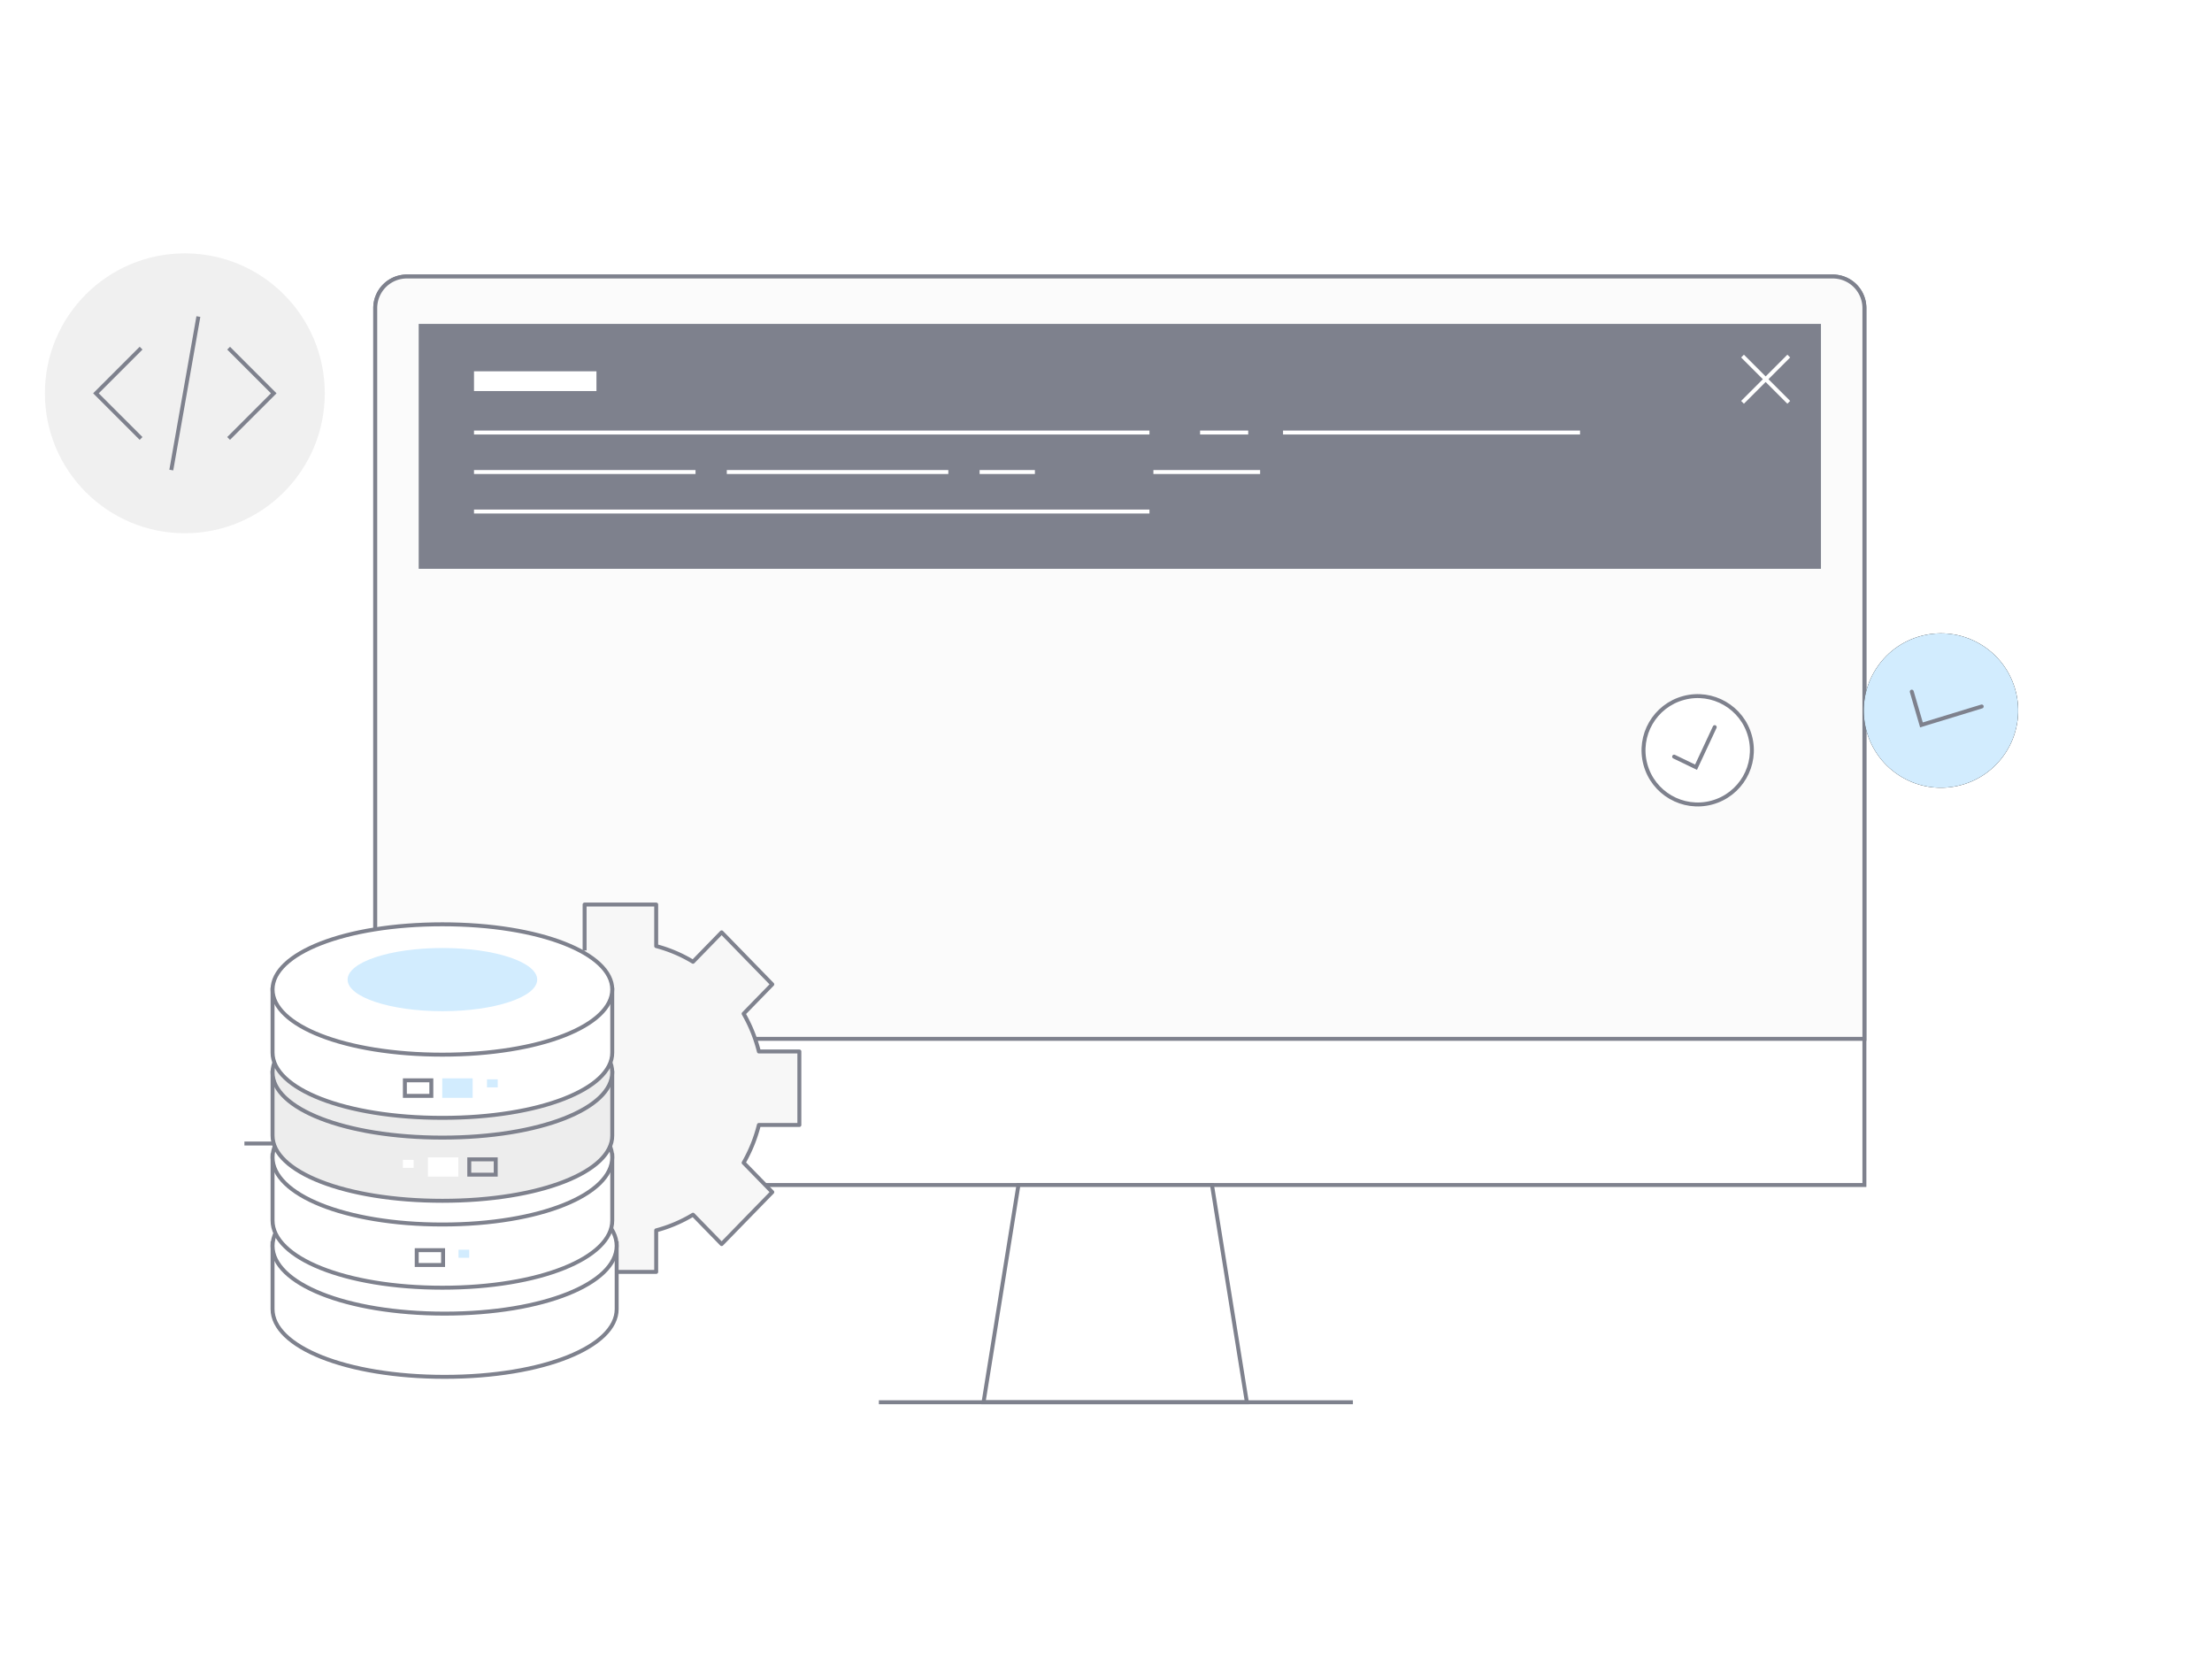 <svg xmlns="http://www.w3.org/2000/svg" xmlns:xlink="http://www.w3.org/1999/xlink" width="560" height="420" viewBox="0 0 560 420"><defs><circle id="b" cx="19.542" cy="19.542" r="19.542"/><filter id="a" width="123%" height="123%" x="-11.5%" y="-11.5%"><feMorphology in="SourceAlpha" operator="dilate" radius="1.5" result="shadowSpreadOuter1"/><feOffset in="shadowSpreadOuter1" result="shadowOffsetOuter1"/><feColorMatrix in="shadowOffsetOuter1" values="0 0 0 0 1 0 0 0 0 1 0 0 0 0 1 0 0 0 1 0"/></filter><circle id="d" cx="13.716" cy="13.716" r="13.716"/><filter id="c" width="136.5%" height="136.5%" x="-18.2%" y="-18.2%"><feMorphology in="SourceAlpha" operator="dilate" radius="2" result="shadowSpreadOuter1"/><feOffset in="shadowSpreadOuter1" result="shadowOffsetOuter1"/><feComposite in="shadowOffsetOuter1" in2="SourceAlpha" operator="out" result="shadowOffsetOuter1"/><feColorMatrix in="shadowOffsetOuter1" values="0 0 0 0 1 0 0 0 0 1 0 0 0 0 1 0 0 0 1 0"/></filter><path id="f" d="M191.37 176.625V165h-18.124v10.518a35.514 35.514 0 0 0-9.322 3.962l-7.245-7.438-12.817 13.155 7.247 7.436a37.511 37.511 0 0 0-3.86 9.567H137v18.6h10.249a37.511 37.511 0 0 0 3.86 9.567l-7.247 7.436 12.817 13.155 7.245-7.438a35.514 35.514 0 0 0 9.322 3.962V258h18.123v-11.625"/><filter id="e" width="123.9%" height="114%" x="-12%" y="-7%"><feMorphology in="SourceAlpha" operator="dilate" radius="2.5" result="shadowSpreadOuter1"/><feOffset in="shadowSpreadOuter1" result="shadowOffsetOuter1"/><feComposite in="shadowOffsetOuter1" in2="SourceAlpha" operator="out" result="shadowOffsetOuter1"/><feColorMatrix in="shadowOffsetOuter1" values="0 0 0 0 1 0 0 0 0 1 0 0 0 0 1 0 0 0 1 0"/></filter></defs><g fill="none" fill-rule="evenodd" transform="translate(11 64)"><path fill="#fff" stroke="#7e818d" d="M84 236h377V14a8 8 0 0 0-8-8H92a8 8 0 0 0-8 8z"/><path fill="#fbfbfb" stroke="#7e818d" d="M129.75 199H461V14a8 8 0 0 0-8-8H92a8 8 0 0 0-8 8v185h36.361"/><path fill="#fff" stroke="#7e818d" d="M238 291h66.665l-8.832-55h-49z"/><path stroke="#7e818d" stroke-linecap="square" d="M212 291h119.004"/><circle cx="89" cy="264" r="10" fill="#d2ecfe"/><g stroke="#7e818d" stroke-linecap="square"><path d="M61.5 215.375v7.5M61.5 228.125v7.5"/><g><path d="M71.625 225.5h-7.5M58.875 225.5h-7.5"/></g></g><path fill="#7e818d" d="M95 18h355v62H95z"/><path fill="#f0f0f0" d="M71.224 35.57C71.224 55.138 55.363 71 35.796 71 16.228 70.999.367 55.139.367 35.57S16.227.142 35.796.142c19.567 0 35.428 15.86 35.428 35.428"/><path stroke="#7e818d" d="M24.715 46.999L13.287 35.572l11.428-11.43M46.876 46.998l11.429-11.426-11.429-11.429M39.224 16.142l-6.857 38.857"/><g stroke="#fff" stroke-linecap="square"><path d="M109.5 45.5h170.003M109.5 65.5h170.003M109.5 55.5h55.082M173.5 55.5h55.082M237.5 55.5h13M281.5 55.5h26.02M293.32 45.5h11.183M314.32 45.5h74.187"/></g><path fill="#fff" d="M109 30h31v5h-31z"/><path stroke="#fff" stroke-linecap="square" d="M430.5 26.5l11 11M441.5 26.5l-11 11"/><g transform="rotate(33 87.337 845.604)"><use fill="#000" filter="url(#a)" xlink:href="#b"/><use fill="#d2ecfe" xlink:href="#b"/><path stroke="#7e818d" stroke-linecap="round" d="M27.63 13.06L17.376 25.28l-6.647-5.727"/></g><g transform="rotate(-15 642.492 -1468.623)"><use fill="#000" filter="url(#c)" xlink:href="#d"/><g stroke="#7e818d"><use fill="#fff" xlink:href="#d"/><path stroke-linecap="round" d="M19.394 9.168l-7.197 8.577-4.666-4.02"/></g></g><g stroke-linejoin="round" transform="rotate(180 164.185 211.5)"><use fill="#000" filter="url(#e)" xlink:href="#f"/><use fill="#f7f7f7" stroke="#7f828e" xlink:href="#f"/></g><g transform="translate(58 170)"><g stroke="#7e818d"><g fill="#fff"><path d="M0 80.269v17.15c0 9.47 18.456 17.15 43.56 17.15s43.56-7.68 43.56-17.15v-17.15"/><path d="M43.56 98.562c25.104 0 43.56-7.68 43.56-17.15s-18.456-17.15-43.56-17.15S0 71.942 0 81.412s18.456 17.15 43.56 17.15z"/></g><path fill="#fff" d="M0 58v17c0 9.387 18.219 17 43 17s43-7.613 43-17V58"/><path fill="#fff" d="M43 76c24.781 0 43-7.613 43-17S67.781 42 43 42 0 49.613 0 59s18.219 17 43 17z"/><path fill="#ededed" d="M0 37v16.5C0 62.611 18.219 70 43 70s43-7.389 43-16.5V37"/><path fill="#ededed" d="M43 54c24.781 0 43-7.389 43-16.5S67.781 21 43 21 0 28.389 0 37.5 18.219 54 43 54z"/><path fill="#fff" d="M0 16v16.5C0 41.611 18.219 49 43 49s43-7.389 43-16.5V16"/><path fill="#fff" d="M43 33c24.781 0 43-7.389 43-16.5S67.781 0 43 0 0 7.389 0 16.5 18.219 33 43 33z"/></g><ellipse cx="43" cy="14" fill="#d2ecfe" rx="24" ry="8"/><path stroke="#7e818d" d="M33.5 39.5h6.698v3.934H33.5z"/><path fill="#d2ecfe" d="M42.962 39h7.698v4.934h-7.698zM54.283 39.249H57v2.036h-2.717z"/><path stroke="#7e818d" d="M36.5 82.5h6.671v3.751H36.5z"/><path fill="#d2ecfe" d="M47.083 82.385h2.708v2.036h-2.708z"/><path stroke="#7e818d" d="M56.5 59.5h-6.698v3.882H56.5z"/><g fill="#fff"><path d="M47.038 59H39.34v4.882h7.698zM35.717 59.633H33v2.037h2.717z"/></g></g></g></svg>